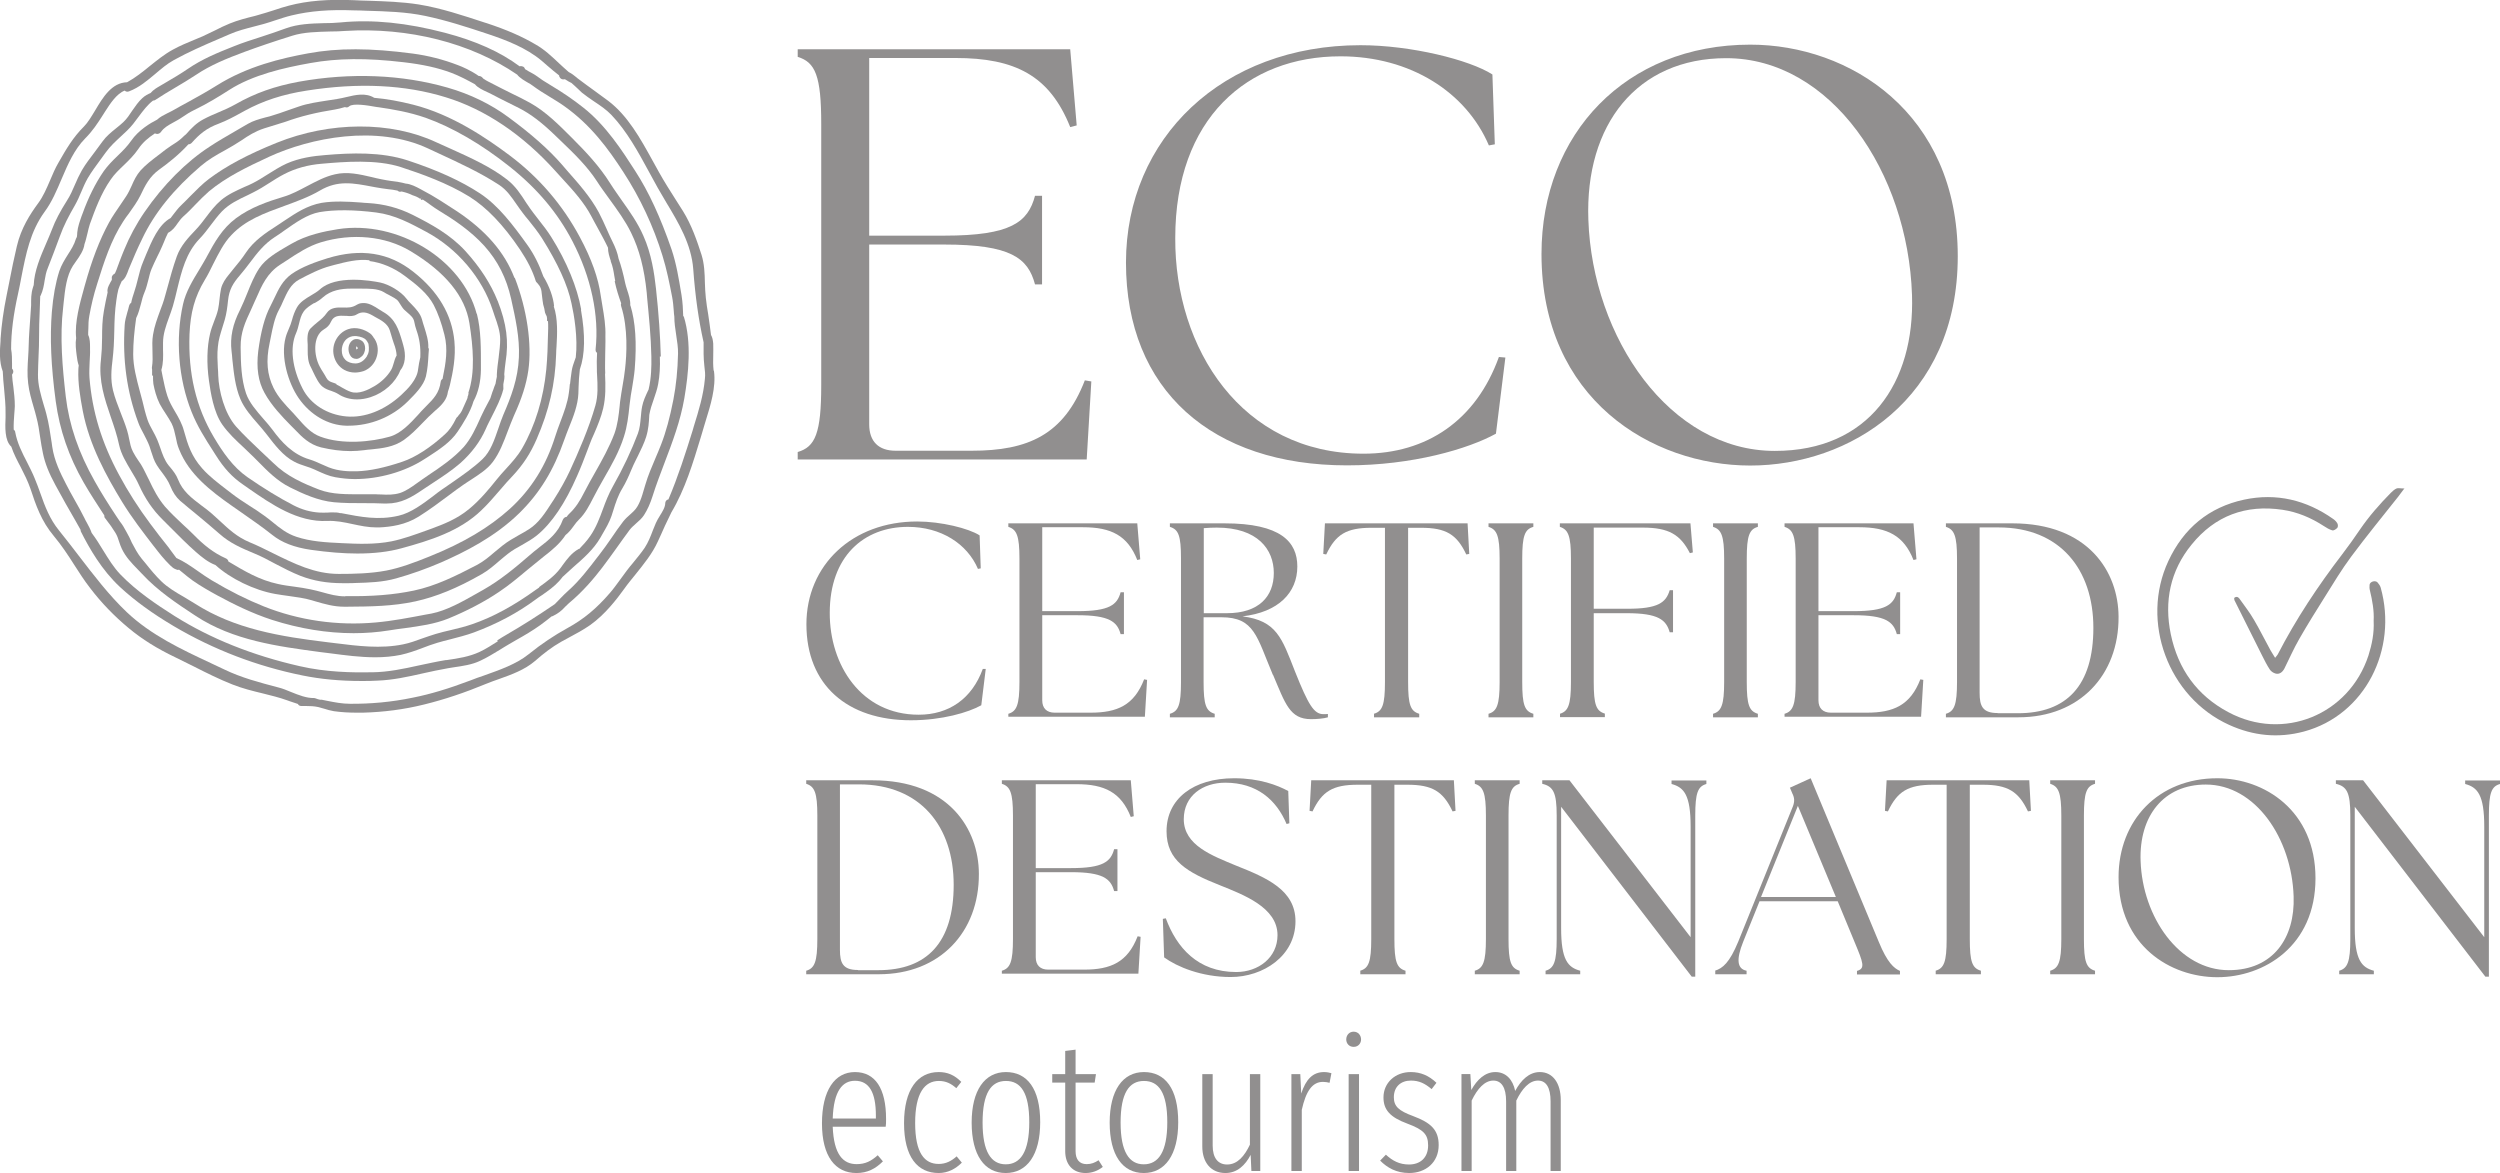 <svg xmlns="http://www.w3.org/2000/svg" id="Layer_2" viewBox="0 0 134.95 63.32"><g id="Layer_1-2"><path d="M20.15,18.19c-.06-.09-.12-.16-.2-.21-.27-.19-.73-.36-1.16-.21-.57.2-.91.83-.77,1.43.08.34.28.61.57.77.17.09.37.14.57.14.15,0,.31-.03.47-.08.35-.13.62-.43.72-.82.1-.37.02-.75-.2-1.01ZM19.82,19.21c-.16.26-.37.4-.62.41-.22,0-.42-.06-.56-.2-.13-.13-.19-.3-.19-.5,0-.25.1-.48.26-.62.12-.1.27-.16.43-.16.03,0,.05,0,.08,0,.26.03.45.1.55.22.04.05.07.1.1.16l.02.04c.04.26.04.47-.08.65Z" style="fill:#231f20; opacity:.5;"></path><path d="M21.77,18.64l-.05-.18c-.2-.67-.37-1.25-1.05-1.63-.06-.04-.13-.08-.21-.13-.24-.16-.52-.33-.78-.34h-.03c-.12,0-.23,0-.37.08-.27.17-.46.17-.79.16-.29-.01-.65,0-.84.28-.15.22-.33.37-.52.52-.12.1-.24.2-.36.32-.21.21-.18.6-.16.89,0,.04,0,.08,0,.12,0,.06,0,.13,0,.19,0,.3.01.62.18.92.04.07.07.15.11.23.14.29.31.65.52.81.14.11.3.17.46.22.13.05.25.09.36.16.3.2.65.3,1.03.3.24,0,.48-.04.73-.12.74-.24,1.35-.79,1.61-1.45.26-.31.32-.81.16-1.35ZM18.17,20.73c-.08-.04-.15-.06-.21-.08-.15-.05-.25-.09-.34-.25-.05-.1-.11-.19-.17-.29-.07-.1-.13-.21-.19-.32-.32-.59-.39-1.63.21-2,.18-.11.31-.22.4-.43.15-.33.43-.33.78-.31h.05c.17.02.39.03.56-.08.29-.18.56-.11.87.07l.12.07c.34.18.68.37.79.72.02.07.04.15.07.23.05.16.09.32.15.48.09.23.14.45.15.65-.08.13-.12.28-.16.42-.04.14-.08.27-.15.38-.19.32-.51.63-.88.85-.34.2-.85.46-1.29.31-.17-.06-.31-.14-.47-.23-.1-.06-.2-.12-.31-.17Z" style="fill:#231f20; opacity:.5;"></path><path d="M23.12,18.78c.02-.39-.11-.77-.22-1.13-.04-.13-.09-.27-.12-.4-.09-.33-.33-.58-.56-.82-.11-.11-.21-.21-.29-.32-.29-.38-.93-.76-1.41-.86-.54-.11-2.39-.41-3.25.37-.13.12-.3.22-.47.32-.3.18-.61.36-.78.67-.11.2-.19.41-.26.67-.04.16-.1.31-.17.47-.06.15-.13.3-.17.46-.29,1.05.14,2.47.7,3.28h0c.63.91,1.59,1.47,2.58,1.49.03,0,.07,0,.1,0,1.2,0,2.36-.47,3.2-1.3l.05-.05c.35-.35.82-.82.94-1.31.09-.38.12-.79.14-1.19l.02-.26s0-.06-.02-.09ZM16.97,16.37c.16-.09.32-.19.46-.32.44-.39,1.01-.47,1.5-.47.05,0,.11,0,.16,0,.11,0,.23,0,.36,0,.44,0,.94-.01,1.27.19.07.05.17.1.27.15.19.1.42.22.5.33.03.03.06.09.1.15.07.11.15.24.22.31.06.06.13.11.19.17.16.14.32.27.36.48.03.16.07.32.13.49.15.42.22.87.2,1.4v.03c-.05.21-.09.42-.12.65-.05.55-.55,1.06-.92,1.4-.89.82-1.97,1.24-2.95,1.15-1.04-.09-1.95-.67-2.37-1.51-.56-1.1-.69-2.21-.35-2.98.07-.16.12-.34.16-.51.06-.25.12-.48.25-.66.15-.21.36-.33.58-.47Z" style="fill:#231f20; opacity:.5;"></path><path d="M19.51,18.39c-.14-.11-.35-.12-.48-.02-.25.17-.27.55-.14.79.07.14.19.21.33.21.02,0,.04,0,.06,0,.07-.01.15-.05.2-.1.16-.09.23-.33.23-.46,0-.18-.06-.33-.18-.42ZM19.23,18.87c-.01-.07-.01-.14.01-.17h.01s.06.05.07.11c-.04.02-.07.04-.09.06Z" style="fill:#231f20; opacity:.5;"></path><path d="M24.53,18.43c-.13-1.44-.88-2.71-2.22-3.76-1.31-1.04-2.83-1.28-4.63-.73-.61.19-1.39.46-1.95.86-.47.34-.69.8-.92,1.29-.07.14-.14.29-.21.43-.31.58-.52,1.38-.66,2.43-.11.91,0,1.65.34,2.26.38.69.94,1.27,1.42,1.76.07.07.14.14.21.21.4.42.79.81,1.42.97.55.13,1.08.2,1.59.2.25,0,.49-.02.74-.05.12-.02.25-.03.37-.04.6-.06,1.23-.13,1.77-.51.38-.27.7-.6,1.01-.92.21-.22.44-.45.68-.66.4-.34.64-.62.69-1.03.04-.11.08-.24.11-.37.16-.69.32-1.5.24-2.33ZM19.94,14.09c.67.09,1.32.36,1.92.81.61.45,1.23.95,1.55,1.56.23.44.42.97.58,1.61.2.78.07,1.55-.08,2.27l-.02.11c-.05.03-.09.09-.1.15-.08.62-.39.93-.78,1.32-.09.09-.19.19-.28.29l-.15.17c-.44.48-.94,1.02-1.54,1.19-.98.28-2.55.45-3.75,0-.5-.18-.87-.6-1.23-1.01-.08-.09-.17-.19-.25-.28l-.02-.02c-.39-.41-.79-.83-1.03-1.33-.34-.7-.41-1.45-.21-2.39.02-.11.05-.23.07-.35.1-.5.2-1.02.43-1.45.09-.16.17-.33.24-.5.21-.46.4-.9.86-1.15.51-.27,1.11-.58,1.68-.73l.22-.06c.63-.16,1.27-.33,1.9-.25Z" style="fill:#231f20; opacity:.5;"></path><path d="M25.73,16.94c-.77-2.94-4.27-5.07-7.49-4.57-.74.12-1.69.31-2.51.79l-.21.12c-.55.32-1.18.68-1.53,1.21-.27.41-.46.88-.64,1.33-.12.3-.25.61-.39.9-.4.78-.55,1.49-.46,2.24.02.14.03.28.04.42.08.73.15,1.49.44,2.17.21.49.58.92.95,1.34.16.18.31.36.45.54l.04.05c.39.51.87,1.14,1.46,1.44.2.11.42.18.63.25.16.05.33.11.48.18l.13.06c.31.14.63.29.98.35.34.06.7.1,1.06.1,1.29,0,2.69-.39,3.74-1.07l.19-.12c.57-.37,1.23-.79,1.62-1.38.28-.42.68-1.04.85-1.63.26-.48.39-1.05.4-1.71v-.2c0-.9.01-1.93-.22-2.82ZM25.29,21.21v.03c-.01.07-.02.13-.05.18v.04s-.02.08-.04.11c-.03.06-.05.12-.08.18-.04.09-.08.18-.13.29-.04.1-.07.16-.11.22-.01.02-.03.04-.04.06l-.07.08h0s-.05.07-.05.07c-.01.02-.03.04-.06.06l-.03.04c-.19.39-.38.67-.62.88-.76.7-1.59,1.24-2.28,1.47-.94.32-1.77.5-2.47.52-.4.01-.98,0-1.51-.21-.12-.05-.25-.11-.37-.16-.22-.1-.44-.2-.67-.27-.92-.27-1.53-.96-2-1.6-.15-.2-.33-.41-.5-.6-.37-.43-.76-.87-.93-1.37-.26-.77-.28-1.63-.29-2.45v-.05c-.01-.78.25-1.35.56-2.01.07-.15.14-.31.21-.47l.06-.13c.32-.74.61-1.38,1.3-1.83.12-.08.25-.16.37-.24.57-.38,1.17-.77,1.83-.97,1.68-.51,3.48-.34,4.83.47,1.89,1.13,2.96,2.44,3.19,3.9.2,1.29.32,2.64-.06,3.76Z" style="fill:#231f20; opacity:.5;"></path><path d="M26.86,16.24c-.36-.91-.94-1.81-1.73-2.68-.82-.9-1.86-1.46-2.85-1.96-.76-.38-1.55-.59-2.42-.64-.13,0-.26-.02-.4-.03-.7-.05-1.42-.09-2.1.02-.77.14-1.36.53-1.99.95-.14.09-.28.19-.42.28-.61.39-1.25.82-1.67,1.45-.21.32-.44.6-.69.9-.08.1-.16.2-.24.3-.18.22-.35.46-.42.76-.04.19-.06.38-.08.56-.02.19-.04.38-.08.56-.05.21-.13.43-.21.63-.08.22-.17.44-.22.67-.17.71-.19,1.62-.06,2.54.09.64.25,1.7.72,2.37.33.47.75.86,1.16,1.24.18.17.36.34.53.51l.22.22c.52.53,1.06,1.08,1.75,1.42.7.35,1.52.72,2.36.8.53.05,1.06.05,1.58.05.37,0,.75,0,1.13.02.05,0,.09,0,.14,0,.79,0,1.35-.34,1.95-.75.19-.13.39-.26.59-.39.49-.32,1-.66,1.45-1.05.6-.54,1.06-1.15,1.36-1.83.1-.24.23-.47.34-.7.23-.46.48-.93.61-1.45.01-.04,0-.08,0-.12,0-.04,0-.08,0-.11v-.04c.04-.19.08-.38.05-.54.02-.23.04-.45.07-.65.18-1.11.06-2.07-.43-3.32ZM26.92,19.28c-.02.15-.04.3-.06.46-.02.15-.03.31-.04.47v.13c-.03.12-.05.25-.07.37-.05.11-.09.23-.13.35l-.04.1c-.04.11-.08.23-.11.34l-.1.19c-.15.28-.3.56-.43.85l-.02.05c-.24.53-.49,1.08-.88,1.53-.55.61-1.24,1.08-1.9,1.52-.13.09-.26.18-.39.27-.08.06-.16.11-.24.17-.29.21-.59.42-.91.53-.36.11-.68.1-1.05.08-.09,0-.17,0-.26-.01-.12,0-.23,0-.35,0-.14,0-.28,0-.42,0-.78,0-1.58.02-2.29-.25-.85-.33-1.74-.71-2.49-1.45-.23-.22-.46-.44-.7-.66-.44-.42-.9-.85-1.3-1.3-.62-.71-.93-1.9-.96-2.77,0-.13-.01-.26-.02-.39-.02-.37-.04-.76,0-1.13h0c.03-.38.14-.71.25-1.07.04-.13.08-.26.12-.39.1-.35.14-.67.18-1.05.06-.59.27-.93.64-1.36.2-.23.37-.46.54-.68.39-.52.77-1.01,1.34-1.38.18-.11.36-.24.54-.37.6-.42,1.22-.86,1.88-.98.82-.14,1.87-.13,3.05.02,1.02.13,1.84.58,2.72,1.05,1.67.9,3.01,2.48,3.58,4.23.03.1.07.2.1.3.15.42.3.85.3,1.26,0,.32-.04.63-.08.96Z" style="fill:#231f20; opacity:.5;"></path><path d="M27.77,15c-.53-1.39-1.55-2.56-3.11-3.6-.6-.39-1.23-.81-1.87-1.14l-.09-.05c-.24-.13-.53-.28-.8-.3-.25-.07-.52-.11-.78-.14-.17-.03-.35-.05-.52-.09-.18-.03-.35-.08-.53-.12-.65-.15-1.32-.31-1.99-.15-.54.12-1.03.39-1.51.64-.4.21-.82.44-1.26.57-.83.25-1.78.57-2.57,1.16-.75.56-1.16,1.3-1.58,2.08l-.02.04c-.12.22-.25.43-.38.65-.36.59-.73,1.2-.88,1.87-.42,1.87-.25,4.04.46,5.81.31.78.73,1.44,1.18,2.14l.12.19c.46.73.89,1.19,1.47,1.59l.3.21c1.24.86,2.65,1.84,4.26,1.76.46-.02.9.07,1.36.17.42.09.84.18,1.29.18.05,0,.11,0,.16,0,.61-.03,1.4-.13,2.13-.59.57-.36,1.11-.76,1.63-1.15.25-.19.51-.38.77-.56.14-.1.29-.19.44-.29.41-.27.84-.54,1.14-.93.38-.5.6-1.1.82-1.68.11-.28.22-.58.34-.85.42-.92.66-1.67.77-2.43.2-1.41-.07-3.28-.73-4.99ZM26.15,13.28c.72.8,1.19,1.73,1.44,2.85.23,1.03.47,2.1.42,3.16-.05,1.17-.42,2.13-.84,3.1-.1.23-.18.48-.27.74-.21.61-.42,1.24-.85,1.65-.47.45-1.06.86-1.62,1.25-.21.14-.41.28-.61.42-.13.09-.26.19-.4.3-.58.44-1.24.94-1.91,1.09-1.08.25-2.01.07-3.09-.14h-.06c-.13-.04-.25-.04-.38-.04-.1,0-.2,0-.3.01-.14,0-.29.01-.43,0-.5-.03-.95-.16-1.4-.39-.81-.42-1.62-.92-2.49-1.52-.79-.55-1.34-1.36-1.81-2.15-.97-1.63-1.4-3.45-1.32-5.57.05-1.17.28-2.02.82-2.92.16-.26.31-.56.45-.85.29-.57.58-1.16.99-1.58.77-.82,1.78-1.18,2.85-1.57.65-.24,1.33-.48,1.94-.84.96-.56,1.78-.4,2.83-.2l.22.04c.2.04.4.06.6.09.18.02.36.04.53.08.05.05.12.08.2.05,0,0,.02,0,.03,0,.22.05.4.11.58.2.16.05.3.11.42.2l.06-.09-.04.11.06.04.05-.03c.15.1.3.2.43.3.17.12.31.22.43.29.81.49,1.73,1.1,2.47,1.92Z" style="fill:#231f20; opacity:.5;"></path><path d="M29.91,16.53c-.04-.48-.26-1.09-.58-1.61-.23-.65-.51-1.2-.85-1.68-.79-1.1-1.57-2.14-2.57-2.8-1.02-.67-2.29-1.25-3.9-1.78-1.43-.47-3.05-.41-4.45-.29-.64.05-1.39.15-2.09.46-.35.16-.68.37-1,.57-.27.17-.55.35-.83.49-.14.07-.29.14-.44.2-.44.2-.89.4-1.26.71-.33.28-.58.61-.83.94-.17.23-.35.46-.55.67-.38.4-.81.85-1.02,1.44-.2.56-.36,1.14-.51,1.7l-.12.43c-.07.27-.17.54-.27.8-.15.41-.31.84-.38,1.29-.05.3-.04.6-.03.88.01.3.02.59-.03.88v.03s0,.02,0,.02c0,.03.01.05.01.07v.31l.05.03c0,.16,0,.3.02.44.06.31.16.71.34,1.07.1.19.22.37.33.54.11.17.22.34.31.51.12.24.17.49.23.76.04.22.09.44.18.65.53,1.34,1.7,2.24,2.84,3.04.18.12.35.25.53.37.57.4,1.11.77,1.65,1.2.52.42,1.2.68,2.09.81.92.13,1.76.2,2.51.2.89,0,1.68-.09,2.37-.28,1.54-.42,3.15-.92,4.32-2.05.37-.35.7-.74,1.02-1.11.22-.26.45-.52.69-.77.54-.58.95-1.2,1.28-1.97.67-1.54,1-2.96,1.05-4.59,0-.13.01-.26.02-.4.04-.67.08-1.51-.15-2.18ZM29.5,17.04s.03.09.03.14v.16s.05-.02.05-.02c.02.27.01.54,0,.77-.01.54-.03,1.19-.09,1.84-.15,1.57-.6,3.05-1.31,4.28-.24.41-.54.74-.86,1.09-.18.19-.36.4-.53.61-.4.5-.88,1.08-1.46,1.56-.65.54-1.36.82-2.1,1.09l-.22.08c-.61.22-1.24.45-1.87.58-.91.18-1.85.14-2.67.1-.9-.04-1.7-.09-2.46-.34-.52-.17-.9-.47-1.3-.8-.14-.11-.28-.23-.44-.34-.27-.2-.55-.38-.82-.55-.33-.21-.66-.43-.97-.67l-.26-.2c-.45-.35-.92-.7-1.3-1.13-.58-.65-.78-1.27-.99-2.03-.1-.38-.29-.72-.48-1.04-.16-.27-.32-.55-.42-.86-.11-.34-.18-.69-.25-1.03-.02-.12-.05-.24-.07-.36.11-.37.1-.73.09-1.09,0-.12,0-.25,0-.37,0-.49.16-.92.32-1.37.07-.2.15-.4.21-.61.09-.3.16-.61.23-.9.25-1.02.48-1.98,1.22-2.75.22-.23.41-.48.59-.72.19-.25.39-.52.61-.75.4-.41.89-.64,1.4-.88.1-.05.2-.1.3-.15.3-.15.59-.33.87-.51.25-.16.5-.32.77-.46.61-.32,1.3-.51,2.03-.57,1.25-.11,2.96-.25,4.29.18,1.1.36,2.51.86,3.69,1.59.93.58,1.83,1.51,2.74,2.86.4.6.68,1.15.85,1.7l.02.04c.14.15.26.28.29.52.01.08.02.17.03.26.02.14.03.28.06.44.05.16.08.3.1.44.02.05.04.1.06.15Z" style="fill:#231f20; opacity:.5;"></path><path d="M31.37,16.7c-.21-1.19-.78-2.58-1.61-3.9-.2-.32-.44-.63-.67-.92-.21-.27-.43-.55-.62-.84l-.05-.07c-.3-.47-.59-.92-1.04-1.27-.88-.69-1.97-1.18-3.03-1.66-.27-.12-.54-.24-.8-.36-2.45-1.15-5.75-1.13-8.62.03-1.56.63-2.72,1.25-3.64,1.94-.36.27-.68.6-.99.91-.17.17-.34.35-.52.52-.16.15-.3.34-.44.52-.04.06-.08.11-.13.17-.66.36-1.02,1.25-1.32,1.96-.06.14-.11.27-.16.39-.13.3-.21.63-.29.95-.06.24-.12.48-.2.71-.06.18-.12.36-.16.57-.06.03-.09.09-.11.15-.03.12-.06.25-.1.37-.06.22-.13.45-.14.68-.12,1.86.11,3.58.73,5.25.08.23.2.44.31.65.11.22.22.42.3.64.03.09.06.18.09.28.08.25.16.51.3.73.09.15.19.28.29.41.17.23.33.45.44.72.14.35.31.6.53.8.29.25.59.49.88.73.41.34.83.69,1.24,1.05.58.52,1.23.79,1.85,1.05.4.16.79.37,1.16.57.44.23.9.47,1.38.66.71.27,1.43.39,2.25.39.1,0,.2,0,.3,0,.13,0,.27,0,.4-.01.72-.02,1.47-.04,2.21-.25.82-.23,1.63-.52,2.42-.86,1.27-.56,2.89-1.36,4.22-2.66,1.1-1.08,1.85-2.3,2.43-3.96.08-.22.16-.44.25-.66.24-.59.48-1.2.51-1.83,0-.11.01-.22.01-.33.01-.33.03-.67.07-.98.28-.8.3-1.85.06-3.21ZM30.76,20.73c-.01.15-.03.31-.05.46-.07.55-.26,1.05-.46,1.58-.1.25-.19.52-.28.79-.49,1.57-1.29,2.85-2.44,3.9-1.13,1.02-2.51,1.84-4.35,2.58-.82.33-1.56.61-2.33.76-.84.16-1.76.18-2.56.18,0,0,0,0,0,0-1.3,0-2.4-.55-3.56-1.12-.42-.21-.84-.42-1.28-.6-.64-.27-1.1-.69-1.57-1.13-.14-.13-.29-.27-.44-.4-.18-.16-.37-.3-.56-.44-.53-.4-1.02-.77-1.27-1.41-.1-.26-.25-.44-.4-.63-.03-.04-.07-.09-.11-.13-.22-.28-.33-.6-.45-.95-.05-.14-.1-.29-.16-.43-.07-.17-.16-.33-.24-.48-.11-.2-.22-.4-.29-.61-.11-.33-.19-.66-.27-1-.05-.18-.1-.37-.15-.56-.17-.64-.35-1.31-.35-1.97,0-.62.06-1.24.16-1.95.12-.24.19-.51.26-.77.05-.22.11-.43.19-.62.1-.23.15-.46.21-.68.05-.2.09-.39.17-.58.09-.22.2-.44.3-.65.09-.18.19-.38.27-.57.03-.07.06-.14.09-.21.07-.17.14-.35.23-.52.25-.13.39-.33.52-.52.09-.13.19-.26.31-.37.23-.2.44-.42.65-.64.23-.24.48-.49.73-.71.93-.77,2.02-1.3,3.25-1.87,2.22-1.02,5.8-1.75,8.59-.44.19.09.39.18.58.27,1.1.51,2.23,1.03,3.24,1.69.41.27.66.64.93,1.03.11.15.21.31.33.46.1.14.21.27.32.4.25.31.51.64.73.98.86,1.37,1.39,2.52,1.6,3.53.14.63.35,1.85.23,2.91l-.05.14c-.07.19-.14.39-.17.59-.04.24-.06.48-.09.71Z" style="fill:#231f20; opacity:.5;"></path><path d="M32.67,20.16c-.02-.36,0-.73,0-1.09,0-.29.02-.59.01-.88,0-.02,0-.03,0-.05.02-.54-.07-1.09-.16-1.62-.03-.19-.06-.37-.09-.55-.13-.96-.5-2-1.13-3.17-.93-1.74-2.21-3.23-3.8-4.42-1.23-.92-3.1-2.2-5.2-2.73-.75-.19-1.43-.31-2.1-.37-.46-.29-1.04-.15-1.46-.05-.36.09-.74.15-1.1.2-.5.08-1.02.15-1.51.32-.18.06-.37.13-.55.19-.33.12-.68.24-1.02.34-.08.02-.16.04-.24.06-.33.09-.66.18-.95.35-.22.13-.44.26-.67.39-.46.27-.94.54-1.39.84-1.25.81-2.5,2.06-3.51,3.53-.44.64-.82,1.35-1.1,2.04l-.11.27c-.06.15-.11.29-.17.44,0,.02-.02.06-.04.11-.04.1-.14.42-.2.47-.09.04-.12.11-.14.15-.01.05-.01.1,0,.15,0,.02-.02.04-.02.06l-.02.03s-.03.06-.05.09l-.03.06c-.07.13-.15.29-.11.46-.08.33-.14.67-.2.99-.09.49-.1.99-.1,1.47,0,.39-.02.79-.06,1.17-.14,1.13.2,2.13.53,3.1.17.49.34.99.45,1.51.11.5.38.94.64,1.38.16.26.32.53.44.8.32.71.73,1.32,1.28,1.86.13.13.27.27.4.4.45.45.91.92,1.39,1.34.31.27.65.55,1.05.7.8.73,2.09,1.36,3.22,1.56.24.04.49.08.73.11.41.06.84.11,1.24.23l.2.06c.52.15,1,.29,1.56.29,0,0,.02,0,.03,0h.11c1.27-.01,2.47-.02,3.71-.29,1.12-.25,2.25-.71,3.56-1.46.37-.21.68-.48.98-.74.15-.12.29-.25.45-.37.23-.18.49-.33.75-.47.28-.16.56-.32.81-.52.79-.64,1.53-1.73,2.18-3.23.2-.45.38-.92.55-1.37l.12-.32c.07-.19.15-.38.24-.57.19-.44.38-.9.49-1.37.14-.61.13-1.18.1-1.87ZM18.62,32.19c-.44,0-.82-.11-1.22-.22-.21-.06-.42-.11-.65-.16-.28-.06-.57-.1-.85-.14-.3-.04-.61-.08-.91-.15-.98-.21-1.79-.69-2.66-1.21-.01-.07-.06-.13-.12-.16-.72-.32-1.23-.75-1.77-1.3-.18-.18-.37-.36-.56-.53-.33-.31-.67-.63-.97-.97-.38-.45-.62-.92-.86-1.43-.1-.2-.2-.41-.31-.62-.08-.16-.18-.31-.28-.45-.1-.15-.2-.3-.28-.46-.12-.23-.16-.46-.21-.7-.03-.15-.06-.3-.11-.46-.1-.33-.23-.65-.35-.96-.15-.39-.31-.79-.41-1.2-.14-.59-.09-1.12-.02-1.69.02-.22.05-.45.06-.69.02-.29.02-.57.03-.85.01-.55.03-1.07.11-1.62.03-.21.06-.41.11-.6l.03-.08s.02-.07.04-.11c.04-.09.07-.17.11-.25.19-.13.29-.4.36-.6.01-.04.03-.07.04-.1.23-.56.46-1.09.71-1.6.66-1.39,1.7-2.67,3.16-3.92.4-.34.83-.59,1.29-.84.3-.17.6-.34.9-.54.38-.26.74-.49,1.23-.65.14-.04.28-.09.42-.13.24-.07.49-.15.74-.23.83-.3,1.66-.5,2.67-.66.16-.03.34-.07.53-.13.08.04.17.02.23-.04.2-.18,1-.05,1.38.02.08.01.15.03.21.03.76.11,1.65.26,2.54.57,1.43.51,3.01,1.42,4.55,2.65,1.48,1.18,2.58,2.49,3.37,4.01,1.01,1.94,1.45,4.02,1.25,5.84,0,.06,0,.11.04.15.01.01.03.03.04.04-.02.32-.02.6-.01.88,0,.1,0,.21.01.31.03.55.06,1.12-.09,1.65-.35,1.23-.92,2.53-1.38,3.53-.23.49-.5.98-.87,1.56l-.1.15c-.35.54-.7,1.1-1.24,1.44-.17.11-.35.21-.53.31-.3.17-.6.34-.88.56-.15.12-.3.24-.44.36-.3.26-.59.5-.94.69-1.17.61-2.24,1.14-3.42,1.39-1.09.23-2.26.32-3.68.3Z" style="fill:#231f20; opacity:.5;"></path><path d="M34.02,16.49c.02-.27-.08-.58-.17-.85-.04-.13-.08-.25-.1-.35-.11-.53-.22-.94-.36-1.33-.05-.28-.16-.58-.33-.92-.11-.21-.2-.43-.3-.65-.14-.31-.28-.63-.44-.93-.45-.83-1.08-1.54-1.69-2.23-.1-.12-.21-.24-.31-.36-.71-.81-1.62-1.62-2.87-2.54-.96-.71-2.07-1.25-3.29-1.6-2.47-.71-5.24-.82-8.02-.32-1.3.24-2.36.61-3.43,1.22-.3.17-.62.31-.93.44-.26.11-.54.23-.8.37-.38.2-.66.49-.94.81-.07.05-.13.11-.19.17-.1.09-.2.18-.31.25l-.06.04c-.17.11-.35.22-.52.35-.14.11-.28.22-.43.33-.33.25-.67.51-.95.82-.21.24-.35.53-.47.81-.09.2-.18.39-.29.56-.11.16-.22.32-.33.49-.21.31-.43.62-.61.95-.51.94-.92,2.01-1.3,3.38l-.05.18c-.21.76-.51,1.81-.42,2.67-.05.3-.01.63.03.94h0c.02.18.05.36.11.54-.01.08-.02.16-.02.22-.03.72.1,1.5.24,2.24.36,1.86,1.28,3.52,2.12,4.9.52.85,1.14,1.65,1.67,2.34l.08.1c.26.34.53.68.85.99.07.06.14.14.25.19.09.04.17.08.22.04.07.06.14.11.21.17.17.14.34.28.52.41.44.31.92.58,1.34.81.85.46,1.87.97,2.95,1.32,1.49.48,2.99.72,4.41.72.65,0,1.29-.05,1.91-.15.27-.05.56-.08.84-.12.8-.11,1.62-.22,2.36-.52.98-.4,1.96-.91,2.74-1.44.54-.36,1.04-.78,1.53-1.19.28-.23.57-.47.86-.7.48-.37.9-.72,1.2-1.18.17-.13.31-.31.44-.49.09-.13.18-.24.28-.34.34-.33.56-.76.77-1.17.18-.36.39-.72.58-1.06.41-.71.83-1.45,1.08-2.25.18-.56.24-1.1.3-1.68l.02-.16c.03-.26.07-.53.12-.79.05-.32.11-.66.14-.99.12-1.45.04-2.58-.23-3.46ZM33.18,15.18c.09.43.23.86.35,1.19-.02.05-.02.1,0,.16.38,1.18.3,2.63.21,3.39-.03.29-.08.59-.13.88-.05.29-.1.6-.14.9l-.02.21c-.05.5-.11,1.01-.28,1.49-.28.74-.67,1.44-1.05,2.11-.2.35-.4.71-.59,1.08-.23.46-.46.82-.8,1.14-.05.05-.1.1-.14.17-.09,0-.17.07-.21.16-.24.68-.75,1.09-1.3,1.51-.17.13-.34.27-.5.41-.76.66-1.58,1.34-2.48,1.85-.12.07-.24.14-.37.21-.76.43-1.62.92-2.44,1.08l-.28.05c-.9.17-1.82.35-2.72.43-2.07.19-4.16-.11-6.06-.87-.9-.36-1.82-.82-2.81-1.41-.25-.15-.49-.32-.72-.48-.37-.26-.76-.53-1.18-.72-.1-.13-.23-.31-.32-.43-.05-.07-.09-.12-.1-.14-.31-.38-.63-.8-.99-1.28-.64-.86-1.19-1.72-1.68-2.63-.94-1.74-1.45-3.41-1.6-5.25-.02-.29,0-.59.01-.87.01-.22.03-.45.02-.69v-.09c0-.2,0-.46-.1-.66,0-.11,0-.22.01-.34,0-.24.01-.46.05-.68.1-.56.23-1.13.43-1.75.36-1.15.74-2.35,1.41-3.37.09-.14.19-.28.3-.42.22-.31.45-.63.62-.97.25-.53.49-1.02,1.02-1.4.46-.33,1.05-.79,1.57-1.36.07,0,.13-.03.18-.08.42-.47.79-.79,1.47-1.04.42-.16.81-.37,1.19-.58l.2-.11c.99-.54,2.05-.89,3.35-1.09,2.78-.44,5.3-.32,7.5.36,2.13.65,4.17,2.03,5.92,3.98.13.15.27.29.4.44.57.62,1.16,1.27,1.55,2.02.1.2.22.4.33.61.19.35.39.71.56,1.07,0,.26.07.46.15.71v.03c.1.25.15.51.19.78.02.09.03.19.05.28Z" style="fill:#231f20; opacity:.5;"></path><path d="M35.67,19.25c-.03-1.09-.11-2.3-.26-3.67-.09-.81-.24-1.87-.68-2.85-.3-.69-.73-1.3-1.15-1.89-.21-.31-.44-.62-.64-.94-.59-.94-1.31-1.7-2.07-2.46-.69-.69-1.4-1.41-2.26-1.89-.32-.18-.65-.34-.98-.5-.15-.07-.31-.15-.46-.23l-.06-.03c-.23-.12-.47-.24-.7-.36l-.06-.03c-.08-.04-.16-.09-.24-.14-.01,0-.02-.02-.03-.03l-.03-.03c-.05-.06-.12-.1-.21-.1-.43-.3-.87-.49-1.11-.58-.8-.31-1.63-.52-2.46-.63-2.28-.3-4.02-.31-5.64-.01-1.42.26-3.27.69-4.94,1.74-.48.3-.98.58-1.47.85-.31.17-.63.34-.94.52-.07.04-.15.08-.24.12-.2.1-.4.2-.56.35-.36.18-1,.56-1.4,1.14-.21.3-.47.56-.73.81-.26.25-.53.52-.75.83-.45.65-.83,1.42-1.14,2.28l-.05.13c-.1.29-.21.58-.24.9,0,.08-.01.16-.02.24h0s-.04.07-.05.1c-.09.31-.26.58-.44.86-.17.27-.35.56-.46.89-.2.63-.33,1.35-.4,2.19-.11,1.37-.05,2.91.21,4.84.21,1.54.7,2.97,1.51,4.38.35.61.73,1.18,1.11,1.77,0,.06,0,.11.05.16.23.29.41.55.55.78.09.15.15.31.2.48.04.13.09.26.15.39.21.44.52.76.84,1.09.08.08.16.17.24.25.87.94,1.91,1.62,2.91,2.28,2.01,1.32,4.41,1.64,6.73,1.95l.56.07c.76.1,1.58.21,2.4.21.47,0,.93-.04,1.37-.13.41-.09.8-.23,1.17-.37.26-.1.53-.2.8-.28.23-.07.47-.13.71-.19.42-.11.86-.22,1.27-.37,1.24-.46,2.37-1.06,3.35-1.79.1-.08.21-.15.32-.22.33-.23.67-.47.93-.76.07-.08.14-.16.19-.23.18-.17.38-.34.57-.52.54-.47,1.1-.96,1.46-1.58l.12-.21c.18-.31.37-.63.49-.98.03-.09.06-.19.09-.28.13-.42.26-.82.49-1.2.2-.33.35-.67.49-1.01.08-.18.15-.35.24-.52l.12-.24c.16-.33.33-.67.44-1.02.13-.42.15-.79.17-1.19h0c.05-.29.14-.56.24-.84.09-.27.19-.54.24-.83.08-.44.11-.91.09-1.48ZM29.11,31.71l-.19.13c-1.18.85-2.29,1.46-3.42,1.85-.38.13-.77.23-1.16.32-.27.06-.55.13-.82.21-.24.07-.48.16-.72.24-.33.12-.68.25-1.03.32-1.21.25-2.46.09-3.66-.06l-.41-.05c-2.56-.31-5.04-.71-7.2-2.1-.18-.11-.37-.22-.56-.34-.44-.25-.89-.52-1.23-.85-.31-.3-.59-.64-.86-.98l-.2-.24c-.23-.28-.39-.6-.53-.86-.08-.19-.18-.39-.3-.6-.11-.21-.22-.39-.34-.54l-.21-.31c-.45-.68-.83-1.29-1.16-1.88-.87-1.54-1.38-3.03-1.56-4.57-.18-1.56-.33-3.22-.14-4.81.01-.09.02-.19.03-.29.07-.66.15-1.42.5-1.96.05-.08.1-.15.16-.23.2-.28.42-.6.46-.93.07-.19.11-.39.16-.58.04-.18.08-.34.13-.5.28-.78.61-1.67,1.12-2.4.2-.3.47-.55.73-.8.27-.26.54-.53.76-.85.26-.39.56-.62.9-.85.04.02.08.02.12.03.08,0,.16-.04.21-.11.16-.23.38-.35.63-.49.09-.05.18-.1.27-.15.09-.05.18-.11.27-.17.19-.13.39-.26.6-.36.75-.36,1.42-.78,1.92-1.1,1.27-.81,2.93-1.19,4.39-1.45,1.45-.26,3-.28,5.03-.04,1.03.12,1.84.3,2.56.57.45.17.88.4,1.28.62.14.18.44.32.66.42.06.03.11.05.15.07.31.16.61.32.92.47.21.11.42.21.64.32.65.33,1.26.8,2.01,1.53l.28.27c.69.66,1.4,1.35,1.92,2.15.21.33.45.65.68.97.42.58.86,1.18,1.17,1.82.44.9.71,1.93.84,3.23l.02.25c.1,1.05.21,2.13.23,3.19.01.53,0,1.16-.15,1.79l-.04.08c-.12.26-.25.53-.31.84-.04.2-.05.39-.07.58-.03.3-.05.59-.16.88-.34.9-.79,1.86-1.35,2.85-.22.39-.38.8-.53,1.21-.18.49-.37,1-.68,1.45-.19.28-.41.51-.6.71h-.03c-.4.23-.63.55-.88.89l-.1.14c-.32.43-.73.72-1.16,1.03Z" style="fill:#231f20; opacity:.5;"></path><path d="M36.88,17.07c-.01-.37-.03-.75-.09-1.13l-.02-.12c-.13-.78-.26-1.59-.52-2.36-.61-1.76-1.23-3.1-1.96-4.23-.7-1.09-1.58-2.46-2.8-3.42-.54-.43-1.13-.83-1.75-1.2-.31-.18-.58-.36-.85-.56-.02-.02-.09-.05-.17-.1-.11-.06-.32-.17-.38-.22-.02-.07-.06-.12-.12-.14-.05-.02-.11-.03-.17-.01-1.05-.78-2.36-1.37-4.03-1.81-2.06-.54-3.9-.73-5.63-.56-.3.03-.62.04-.92.04-.68.02-1.38.04-2.04.28-.43.16-.88.31-1.31.45-.49.16-1.01.32-1.5.52-.86.34-1.7.68-2.5,1.23-.35.24-.72.46-1.08.67l-.39.23c-.19.11-.38.22-.52.39-.14.06-.3.14-.44.27-.22.2-.39.45-.55.68-.15.23-.29.44-.48.62-.13.12-.26.23-.4.34-.26.21-.53.43-.73.71-.14.19-.28.38-.42.57-.24.32-.5.65-.7,1-.14.25-.26.51-.37.77-.12.28-.25.58-.42.84-.37.59-.63,1.07-.82,1.58-.09.23-.19.47-.3.72-.32.74-.65,1.51-.68,2.27l-.03.09c-.03.09-.05.18-.07.27-.03.16-.04.34-.04.5,0,.08,0,.16,0,.24-.02.24-.03.49-.05.73-.03.45-.07.92-.08,1.38,0,.22-.02.44-.03.66-.03.47-.06.95,0,1.43.05.45.18.88.3,1.3.05.17.1.34.14.51.1.37.16.75.21,1.12.04.28.09.57.15.86.11.53.32,1.06.68,1.72.35.65.72,1.3,1.08,1.92l.27.48s0,.07.02.1c.46.91,1.12,2.07,2.11,2.99.8.74,1.75,1.43,2.9,2.11,2.15,1.27,4.48,2.16,6.94,2.66.98.2,2.03.3,3.19.3.28,0,.57,0,.87-.02.83-.03,1.65-.21,2.44-.39.45-.1.91-.2,1.37-.28.1-.02.21-.03.31-.05.48-.07.98-.14,1.42-.35.37-.17.72-.39,1.07-.6.15-.09.3-.19.46-.28.14-.08.28-.16.43-.25.43-.24.87-.5,1.29-.8.21-.15.42-.32.61-.47.02,0,.04,0,.07-.02.12-.06.23-.12.35-.21.11-.08.21-.18.3-.28.07-.07.14-.14.21-.2.76-.63,1.36-1.35,1.79-1.91.27-.35.53-.72.79-1.08.23-.32.46-.65.7-.97.09-.12.22-.23.34-.34.16-.14.32-.28.43-.45.19-.29.34-.63.47-1.04.19-.61.43-1.22.65-1.81.42-1.1.85-2.24,1.06-3.46.22-1.31.41-2.99-.03-4.42ZM26.87,34.62c-.32.2-.64.41-.98.57-.56.26-1.15.35-1.77.44h-.05c-.49.08-.98.19-1.46.29-.81.18-1.66.36-2.51.37-1.07.02-2.49,0-3.92-.33-2.55-.58-4.82-1.49-6.76-2.71-1.01-.64-2.06-1.35-2.91-2.23-.38-.39-.66-.86-.94-1.31-.19-.31-.39-.64-.62-.94-.07-.2-.17-.39-.27-.57-.04-.07-.08-.14-.11-.21-.17-.34-.36-.69-.55-1.02-.16-.28-.31-.56-.46-.85-.3-.58-.63-1.25-.74-2l-.03-.22c-.08-.51-.15-1.04-.29-1.56-.04-.15-.08-.3-.13-.45-.16-.55-.33-1.11-.32-1.67,0-.32.02-.64.03-.97.02-.37.03-.75.03-1.13,0-.41.01-.82.03-1.22.01-.29.02-.59.03-.88,0,0,0-.02,0-.03.01-.01.02-.03.03-.05.12-.26.17-.53.21-.8.04-.24.08-.46.17-.67.2-.51.43-1.11.65-1.71.21-.59.48-1.1.82-1.69.13-.23.24-.48.34-.72.1-.24.21-.49.34-.72.21-.36.46-.69.7-1.02.09-.12.18-.24.27-.37.25-.35.54-.61.84-.89.11-.1.21-.19.32-.3.25-.24.44-.5.63-.76.24-.32.46-.62.77-.86.05,0,.09-.01.13-.04.35-.23.71-.45,1.07-.66.37-.22.76-.45,1.12-.69.79-.53,1.65-.88,2.62-1.24.73-.27,1.55-.55,2.57-.87.63-.2,1.36-.21,2.06-.23.27,0,.54-.01.79-.03,3.43-.21,6.81.65,9.3,2.36.13.18.39.32.59.44.09.05.16.09.21.13.31.23.64.44.96.63.26.16.53.32.78.5,1.44,1.02,2.38,2.31,3.19,3.56.91,1.4,1.62,2.92,2.11,4.51.23.74.38,1.5.52,2.22.05.25.07.51.09.76,0,.11.02.21.03.31,0,.33.05.66.1.99.05.34.11.69.1,1.02-.02.88-.1,1.69-.25,2.47-.19.97-.4,1.75-.67,2.44-.1.25-.2.5-.31.75-.19.45-.39.91-.53,1.39l-.06.2c-.13.45-.27.96-.58,1.25-.05.05-.11.1-.16.15-.14.12-.28.25-.4.4-.22.29-.44.6-.64.9-.21.3-.43.62-.66.91l-.07.09c-.49.64-1,1.31-1.61,1.85-.14.12-.27.26-.41.4-.1.11-.21.22-.3.31-.94.64-1.76,1.16-2.59,1.64-.18.1-.35.21-.52.32Z" style="fill:#231f20; opacity:.5;"></path><path d="M38.52,19.99c-.03-.26-.03-.53-.02-.78,0-.21.01-.44,0-.66-.02-.2-.04-.33-.12-.47-.04-.37-.1-.74-.15-1.1-.05-.3-.1-.61-.13-.91-.03-.26-.04-.54-.05-.81-.01-.5-.03-1.02-.18-1.5-.24-.75-.54-1.62-1-2.36-.13-.21-.27-.42-.4-.63-.3-.47-.61-.96-.89-1.46-.12-.21-.24-.43-.36-.65-.65-1.18-1.33-2.41-2.38-3.21-.25-.19-.5-.37-.75-.55-.3-.22-.61-.44-.91-.67l-.07-.06c-.11-.09-.26-.21-.41-.28-.18-.15-.35-.32-.53-.48-.38-.36-.78-.74-1.26-1.01-.73-.43-1.55-.79-2.64-1.15l-.1-.03c-1.16-.38-2.35-.78-3.57-.98-.9-.14-1.81-.17-2.69-.2-.27,0-.53-.02-.8-.03-1.39-.06-2.51.03-3.5.29-.28.07-.55.16-.82.25-.29.09-.59.19-.89.27l-.14.04c-.45.11-.92.23-1.36.41-.27.11-.54.24-.79.37-.22.11-.45.22-.67.32-.14.06-.28.12-.43.18-.39.16-.8.33-1.18.54-.46.25-.86.58-1.25.89-.38.31-.78.63-1.22.87-.83.02-1.31.82-1.73,1.53-.2.33-.39.65-.6.86-.59.59-.94,1.19-1.38,1.96-.17.29-.31.62-.44.93-.19.44-.38.89-.65,1.25-.44.6-.92,1.34-1.15,2.32-.15.63-.28,1.27-.4,1.89-.05.25-.1.5-.15.75-.17.83-.28,1.62-.33,2.37v.09c-.04.53-.08,1.14.12,1.66.01.31.04.62.07.92.04.45.09.92.08,1.37H.3c0,.05,0,.12,0,.19-.02.5-.06,1.25.31,1.58.13.39.32.75.51,1.11.19.37.38.75.52,1.15.3.91.59,1.76,1.27,2.57.41.49.76,1.02,1.09,1.54.27.42.55.86.87,1.27.61.8,1.31,1.52,2.07,2.15.73.61,1.55,1.12,2.56,1.6.33.16.65.32.97.48.67.34,1.37.69,2.08.97.53.21,1.09.35,1.63.48.44.11.9.22,1.34.38l.11.04c.14.05.29.1.45.15.03.07.1.11.18.11.08,0,.16,0,.24,0,.23,0,.47.01.69.06.11.03.21.06.32.09.16.05.33.1.51.13.42.06.84.08,1.21.08.13,0,.25,0,.37,0,1.1-.03,2.21-.17,3.29-.44,1.1-.27,2.2-.64,3.36-1.12.23-.09.46-.18.7-.26.67-.24,1.37-.49,1.93-.97.48-.42.91-.75,1.4-1.03.15-.08.29-.16.44-.24.38-.2.78-.42,1.14-.67.8-.57,1.43-1.39,1.84-1.96.19-.27.41-.53.61-.78.44-.55.9-1.11,1.2-1.77.06-.13.11-.25.17-.37.14-.31.28-.64.45-.97.04-.08.08-.16.11-.23.74-1.24,1.17-2.68,1.59-4.06.06-.21.13-.43.19-.64l.06-.2c.27-.87.58-1.85.46-2.73ZM34.2,30.35c-.13.15-.26.31-.38.47-.11.15-.22.3-.33.45-.18.24-.36.5-.56.73-.74.86-1.43,1.43-2.31,1.91-.72.4-1.37.83-2.09,1.41-.66.53-1.55.84-2.42,1.15-.24.08-.47.16-.69.25-1.19.45-2.18.75-3.14.94-1.15.24-2.29.34-3.39.33-.42,0-.83-.08-1.23-.16-.1-.02-.19-.04-.3-.06-.03,0-.06,0-.09,0-.07-.01-.15-.04-.23-.07l-.07-.02h-.02c-.4.01-.83-.16-1.25-.33-.24-.1-.46-.19-.67-.24-1.02-.27-1.99-.52-2.94-.98-.24-.11-.48-.23-.72-.34-1.58-.74-3.22-1.51-4.52-2.74-.97-.92-1.79-2-2.59-3.04-.35-.45-.7-.92-1.07-1.37-.51-.63-.76-1.3-1.01-2.01-.09-.26-.19-.52-.3-.79-.12-.3-.27-.59-.41-.87-.28-.54-.54-1.05-.65-1.65h0c0-.05-.04-.1-.08-.13-.01-.27.01-.57.03-.83.01-.17.03-.32.03-.44,0-.36-.04-.7-.08-1.04-.03-.22-.06-.44-.07-.66.01-.01.02-.03.03-.04.03-.05.05-.11.03-.17,0-.04-.03-.08-.06-.11,0-.02,0-.04,0-.06v-.17c0-.28,0-.56-.05-.83,0-.89.12-1.85.38-3.01.06-.28.12-.57.17-.85.25-1.27.48-2.48,1.26-3.55.4-.54.66-1.17.92-1.78.33-.77.67-1.57,1.27-2.18.4-.4.66-.8.96-1.27l.12-.19c.26-.4.6-.94,1.05-1.12.06.06.15.08.24.04.55-.21.98-.58,1.41-.94.32-.27.64-.55,1.01-.75.76-.42,1.6-.79,2.42-1.14.19-.08.39-.17.58-.25.43-.19.87-.3,1.33-.42.18-.05.35-.09.53-.14.21-.06.42-.13.63-.2.28-.09.57-.19.87-.26,1-.24,2.03-.32,3.36-.27.22,0,.45.01.67.02,1.05.03,2.14.06,3.18.28,1.14.24,2.25.6,3.39.98.96.32,2.06.74,2.89,1.44.11.09.21.18.31.27.21.18.42.36.63.52,0,.05.02.1.06.14.05.06.13.09.22.07,0,0,.02,0,.04,0,.12.08.24.15.35.2.12.1.24.22.35.32.08.08.16.15.21.2.21.17.43.32.65.47.33.22.66.44.94.73.84.88,1.46,2.02,2.05,3.11.15.28.31.56.46.84.15.26.3.51.45.77.67,1.11,1.36,2.27,1.46,3.6.11,1.49.29,2.75.56,3.96,0,.21,0,.42,0,.63,0,.22.02.43.04.64.03.24.06.47.03.7-.08.89-.33,1.7-.6,2.57l-.06.21c-.38,1.22-.79,2.51-1.31,3.73-.03,0-.05.01-.08.03-.05.03-.08.09-.09.16,0,.23-.15.46-.29.69-.08.13-.16.26-.22.4-.05.13-.11.26-.16.39-.12.32-.25.65-.44.94-.19.28-.41.54-.62.8Z" style="fill:#231f20; opacity:.5;"></path><g style="opacity:.5;"><path d="M43.06,24.4c.95-.28,1.27-1.01,1.27-3.61V6.68c0-2.59-.32-3.32-1.27-3.61v-.41h14.71l.35,4.11-.35.09c-1.11-2.78-2.97-3.73-6.2-3.73h-4.65v9.59h4.05c3.61,0,4.52-.73,4.9-2.15h.38v4.78h-.38c-.38-1.42-1.3-2.15-4.9-2.15h-4.05v9.71c0,.92.51,1.42,1.42,1.42h4.11c3.04,0,4.97-.85,6.11-3.8l.35.06-.25,4.21h-15.6v-.41Z" style="fill:#231f20;"></path><path d="M60.78,14.18c0-6.74,5.22-11.74,12.66-11.74,2.72,0,5.89.79,7.12,1.58l.13,3.77-.32.06c-1.23-2.88-4.24-4.81-8.01-4.81-5.03,0-8.92,3.35-8.92,9.81-.03,5.95,3.58,11.64,10.16,11.64,3.42,0,6.08-1.8,7.31-5.22l.35.03-.51,4.11c-1.49.82-4.49,1.71-8.04,1.71-7.28,0-11.93-4.05-11.93-10.95Z" style="fill:#231f20;"></path><path d="M83.21,13.71c0-6.49,4.56-11.3,11.27-11.3,5.35,0,11.2,3.67,11.2,11.42s-5.89,11.3-11.2,11.3-11.27-3.58-11.27-11.42ZM95.81,24.34c5.06,0,7.56-3.67,7.4-8.42-.22-6.61-4.37-12.78-10.03-12.78-4.81,0-7.63,3.58-7.44,8.73.22,6.36,4.4,12.47,10.06,12.47Z" style="fill:#231f20;"></path></g><g style="opacity:.5;"><path d="M43.53,33.7c0-3.19,2.47-5.55,5.98-5.55,1.29,0,2.78.37,3.37.75l.06,1.78-.15.03c-.58-1.36-2-2.27-3.78-2.27-2.38,0-4.22,1.59-4.22,4.64-.01,2.81,1.69,5.5,4.8,5.5,1.62,0,2.87-.85,3.46-2.47h.16s-.24,1.96-.24,1.96c-.7.39-2.12.81-3.8.81-3.44,0-5.64-1.91-5.64-5.18Z" style="fill:#231f20;"></path><path d="M54.43,38.53c.45-.13.6-.48.6-1.71v-6.67c0-1.23-.15-1.57-.6-1.71v-.19h6.96l.16,1.94-.16.04c-.52-1.32-1.41-1.77-2.93-1.77h-2.2v4.53h1.91c1.71,0,2.14-.34,2.32-1.02h.18v2.26h-.18c-.18-.67-.61-1.02-2.32-1.02h-1.91v4.59c0,.43.24.67.67.67h1.94c1.44,0,2.35-.4,2.89-1.8l.16.03-.12,1.99h-7.37v-.19Z" style="fill:#231f20;"></path><path d="M68.71,36.43c-.87-2.06-.99-3.11-2.78-3.11h-.96v3.5c0,1.23.13,1.57.6,1.71v.19h-2.42v-.19c.46-.13.6-.48.6-1.71v-6.67c0-1.23-.13-1.57-.6-1.71v-.19h2.95c3.04,0,3.93,1,3.93,2.33,0,1.41-1.02,2.47-2.96,2.69,1.84.24,2.12,1.15,2.84,2.99.72,1.8,1.02,2.29,1.53,2.29.09,0,.16,0,.24-.01v.18c-.22.07-.61.1-.91.1-1.15,0-1.39-.84-2.05-2.39ZM66.23,33.1c1.72,0,2.53-.9,2.53-2.17s-.87-2.45-3.08-2.45c-.22,0-.46.01-.7.03v4.59h1.26Z" style="fill:#231f20;"></path><path d="M74.16,38.53c.46-.13.6-.48.6-1.71v-8.33h-.73c-1.35,0-1.93.36-2.44,1.44l-.16-.03.09-1.65h7.7l.09,1.65-.16.03c-.51-1.08-1.09-1.44-2.44-1.44h-.7v8.33c0,1.23.13,1.57.6,1.71v.19h-2.44v-.19Z" style="fill:#231f20;"></path><path d="M80.35,38.53c.45-.13.6-.48.6-1.71v-6.67c0-1.23-.15-1.57-.6-1.71v-.19h2.42v.19c-.46.13-.6.48-.6,1.71v6.67c0,1.23.13,1.57.6,1.71v.19h-2.42v-.19Z" style="fill:#231f20;"></path><path d="M84.2,38.53c.45-.13.6-.48.6-1.71v-6.67c0-1.23-.15-1.57-.6-1.71v-.19h7.05l.13,1.57-.16.04c-.51-1-1.14-1.38-2.54-1.38h-2.65v4.38h1.78c1.71.01,2.12-.34,2.32-1h.18v2.27h-.18c-.19-.67-.61-1.03-2.32-1.03h-1.78v3.71c0,1.23.13,1.57.6,1.71v.19h-2.42v-.19Z" style="fill:#231f20;"></path><path d="M92.47,38.53c.45-.13.6-.48.6-1.71v-6.67c0-1.23-.15-1.57-.6-1.71v-.19h2.42v.19c-.46.13-.6.48-.6,1.71v6.67c0,1.23.13,1.57.6,1.71v.19h-2.42v-.19Z" style="fill:#231f20;"></path><path d="M96.33,38.53c.45-.13.6-.48.6-1.71v-6.67c0-1.23-.15-1.57-.6-1.71v-.19h6.96l.16,1.94-.16.04c-.52-1.32-1.41-1.77-2.93-1.77h-2.2v4.53h1.91c1.71,0,2.14-.34,2.32-1.02h.18v2.26h-.18c-.18-.67-.61-1.02-2.32-1.02h-1.91v4.59c0,.43.24.67.67.67h1.94c1.44,0,2.35-.4,2.89-1.8l.16.03-.12,1.99h-7.37v-.19Z" style="fill:#231f20;"></path><path d="M105.04,38.53c.45-.13.6-.48.6-1.71v-6.67c0-1.23-.15-1.57-.6-1.71v-.19h3.58c4.11,0,5.73,2.62,5.74,5.04.02,3.16-2.11,5.43-5.4,5.43h-3.92v-.19ZM107.84,38.5h1.09c2.62,0,4.07-1.48,4.07-4.61s-1.78-5.42-5.12-5.42h-1.02v8.93c0,.7.15,1.09.97,1.09Z" style="fill:#231f20;"></path></g><g style="opacity:.5;"><path d="M47.81,60.82h-2.86c.06,1.52.57,2.02,1.29,2.02.48,0,.79-.17,1.14-.48l.28.33c-.4.4-.84.63-1.43.63-1.14,0-1.86-.9-1.86-2.68s.69-2.77,1.78-2.77,1.68.88,1.68,2.53c0,.16,0,.32-.02.42ZM47.28,60.22c0-1.25-.36-1.88-1.13-1.88-.66,0-1.15.53-1.2,2.04h2.33v-.16Z" style="fill:#231f20;"></path><path d="M51.89,58.4l-.27.34c-.28-.25-.56-.39-.94-.39-.76,0-1.28.64-1.28,2.27s.51,2.21,1.27,2.21c.39,0,.69-.16.97-.41l.28.34c-.34.34-.76.56-1.25.56-1.14,0-1.87-.86-1.87-2.69s.74-2.76,1.87-2.76c.48,0,.85.16,1.22.53Z" style="fill:#231f20;"></path><path d="M56.15,60.58c0,1.76-.71,2.74-1.86,2.74s-1.84-.97-1.84-2.72.71-2.73,1.85-2.73,1.85.89,1.85,2.71ZM53.04,60.6c0,1.57.46,2.25,1.25,2.25s1.27-.67,1.27-2.27-.46-2.23-1.26-2.23-1.26.65-1.26,2.25Z" style="fill:#231f20;"></path><path d="M59.53,62.99c-.27.21-.58.33-.93.33-.69,0-1.1-.46-1.1-1.18v-3.7h-.7v-.46h.7v-1.25l.56-.07v1.32h1.1l-.07.46h-1.03v3.7c0,.43.19.7.6.7.25,0,.44-.08.64-.21l.23.36Z" style="fill:#231f20;"></path><path d="M63.6,60.58c0,1.76-.71,2.74-1.86,2.74s-1.84-.97-1.84-2.72.71-2.73,1.85-2.73,1.85.89,1.85,2.71ZM60.49,60.6c0,1.57.46,2.25,1.25,2.25s1.27-.67,1.27-2.27-.46-2.23-1.26-2.23-1.26.65-1.26,2.25Z" style="fill:#231f20;"></path><path d="M68.03,63.21h-.48l-.04-.87c-.29.56-.73.98-1.36.98-.77,0-1.25-.56-1.25-1.43v-3.91h.56v3.86c0,.67.29,1.02.78,1.02.56,0,.94-.46,1.23-1.07v-3.81h.56v5.23Z" style="fill:#231f20;"></path><path d="M71.87,57.93l-.1.52c-.11-.03-.22-.05-.36-.05-.58,0-.92.52-1.14,1.51v3.3h-.56v-5.23h.48l.05,1.05c.25-.77.63-1.16,1.23-1.16.16,0,.29.03.4.06Z" style="fill:#231f20;"></path><path d="M73.47,56.11c0,.21-.15.4-.4.4s-.4-.19-.4-.4c0-.23.16-.42.4-.42s.4.19.4.42ZM73.36,63.21h-.56v-5.23h.56v5.23Z" style="fill:#231f20;"></path><path d="M77.54,58.45l-.26.34c-.37-.31-.68-.46-1.12-.46-.54,0-.92.33-.92.9,0,.49.26.73,1.05,1.02.93.35,1.37.73,1.37,1.56,0,.95-.71,1.51-1.59,1.51-.7,0-1.19-.29-1.57-.67l.31-.32c.36.33.73.53,1.25.53.6,0,1.03-.36,1.03-1.03,0-.6-.25-.85-1.13-1.18-.92-.34-1.28-.74-1.28-1.41,0-.79.63-1.37,1.47-1.37.55,0,.99.2,1.39.58Z" style="fill:#231f20;"></path><path d="M84.25,59.38v3.83h-.55v-3.76c0-.76-.25-1.12-.68-1.12-.47,0-.86.44-1.17,1.08v3.8h-.55v-3.76c0-.76-.26-1.12-.69-1.12-.47,0-.86.44-1.17,1.08v3.8h-.55v-5.23h.48l.05.86c.31-.56.74-.97,1.3-.97s.94.39,1.07,1.02c.31-.58.75-1.02,1.33-1.02.71,0,1.13.61,1.13,1.51Z" style="fill:#231f20;"></path></g><g style="opacity:.5;"><path d="M43.52,52.4c.45-.13.6-.48.6-1.71v-6.67c0-1.23-.15-1.57-.6-1.71v-.19h3.58c4.11,0,5.73,2.62,5.74,5.04.02,3.16-2.11,5.43-5.4,5.43h-3.92v-.19ZM46.32,52.37h1.09c2.62,0,4.07-1.48,4.07-4.61s-1.78-5.42-5.12-5.42h-1.02v8.93c0,.7.15,1.09.97,1.09Z" style="fill:#231f20;"></path><path d="M54.08,52.4c.45-.13.6-.48.6-1.71v-6.67c0-1.23-.15-1.57-.6-1.71v-.19h6.96l.16,1.94-.16.04c-.52-1.32-1.41-1.77-2.93-1.77h-2.2v4.53h1.91c1.71,0,2.14-.34,2.32-1.02h.18v2.26h-.18c-.18-.67-.61-1.02-2.32-1.02h-1.91v4.59c0,.43.24.67.67.67h1.94c1.44,0,2.35-.4,2.89-1.8l.16.03-.12,1.99h-7.37v-.19Z" style="fill:#231f20;"></path><path d="M62.84,51.68l-.07-2.08.16-.03c.58,1.57,1.72,2.9,3.8,2.9,1.2,0,2.23-.78,2.23-1.99,0-1.5-1.84-2.18-3.1-2.69-1.77-.7-2.89-1.33-2.89-2.92,0-1.75,1.45-2.86,3.65-2.86,1.36,0,2.33.37,2.92.69l.06,1.74-.15.04c-.55-1.3-1.6-2.23-3.31-2.23-1.21,0-2.24.7-2.24,1.97,0,1.41,1.54,1.97,2.81,2.5,1.66.66,3.22,1.32,3.22,3.01,0,1.87-1.74,3.01-3.5,3.01-1.57,0-2.89-.55-3.59-1.06Z" style="fill:#231f20;"></path><path d="M73.42,52.4c.46-.13.6-.48.6-1.71v-8.33h-.73c-1.35,0-1.93.36-2.44,1.44l-.16-.03.09-1.65h7.7l.09,1.65-.16.03c-.51-1.08-1.09-1.44-2.44-1.44h-.7v8.33c0,1.23.13,1.57.6,1.71v.19h-2.44v-.19Z" style="fill:#231f20;"></path><path d="M79.61,52.4c.45-.13.6-.48.6-1.71v-6.67c0-1.23-.15-1.57-.6-1.71v-.19h2.42v.19c-.46.13-.6.48-.6,1.71v6.67c0,1.23.13,1.57.6,1.71v.19h-2.42v-.19Z" style="fill:#231f20;"></path><path d="M84.27,43.55v6.55c0,1.71.36,2.12,1.03,2.3v.19h-1.87v-.19c.45-.13.6-.48.6-1.71v-6.67c0-1.23-.18-1.57-.78-1.71v-.19h1.47l6.54,8.47v-5.97c0-1.71-.36-2.12-1.03-2.3v-.19h1.88v.19c-.46.13-.6.48-.6,1.71v8.69h-.19l-7.05-9.17Z" style="fill:#231f20;"></path><path d="M92.57,52.4c.42-.13.79-.43,1.26-1.57l2.95-7.3c.1-.27.09-.46-.03-.7l-.13-.31,1.12-.51,3.68,8.84c.46,1.12.82,1.42,1.14,1.56v.19h-2.32v-.19c.46-.13.34-.43-.13-1.56l-.91-2.2h-4.22l-.88,2.18c-.39.97-.33,1.47.18,1.57v.19h-1.69v-.19ZM99.1,48.42l-2.05-4.92-1.99,4.92h4.04Z" style="fill:#231f20;"></path><path d="M104.48,52.4c.46-.13.6-.48.6-1.71v-8.33h-.73c-1.35,0-1.93.36-2.44,1.44l-.16-.03.09-1.65h7.7l.09,1.65-.16.03c-.51-1.08-1.09-1.44-2.44-1.44h-.7v8.33c0,1.23.13,1.57.6,1.71v.19h-2.44v-.19Z" style="fill:#231f20;"></path><path d="M110.67,52.4c.45-.13.6-.48.6-1.71v-6.67c0-1.23-.15-1.57-.6-1.71v-.19h2.42v.19c-.46.13-.6.48-.6,1.71v6.67c0,1.23.13,1.57.6,1.71v.19h-2.42v-.19Z" style="fill:#231f20;"></path><path d="M114.36,47.35c0-3.07,2.15-5.34,5.33-5.34,2.53,0,5.3,1.74,5.3,5.4s-2.78,5.34-5.3,5.34-5.33-1.69-5.33-5.4ZM120.31,52.37c2.39,0,3.58-1.74,3.5-3.98-.1-3.13-2.06-6.04-4.74-6.04-2.27,0-3.61,1.69-3.52,4.13.1,3.01,2.08,5.89,4.76,5.89Z" style="fill:#231f20;"></path><path d="M127.11,43.55v6.55c0,1.71.36,2.12,1.03,2.3v.19h-1.87v-.19c.45-.13.6-.48.6-1.71v-6.67c0-1.23-.18-1.57-.78-1.71v-.19h1.47l6.54,8.47v-5.97c0-1.71-.36-2.12-1.03-2.3v-.19h1.88v.19c-.46.13-.6.48-.6,1.71v8.69h-.19l-7.05-9.17Z" style="fill:#231f20;"></path></g><g style="opacity:.5;"><path d="M128.13,33.52c.03-.55-.07-1.1-.2-1.64-.03-.1-.03-.22-.02-.32.03-.17.31-.25.43-.12.07.08.14.18.17.28.93,3.33-.84,6.88-4.15,7.77-1.39.37-2.73.23-4.03-.36-3.29-1.49-4.81-5.58-3.28-8.85.82-1.76,2.18-2.9,4.09-3.31,1.74-.37,3.35.02,4.8,1.04.09.06.17.14.23.24.04.07.04.19,0,.24-.06.07-.19.16-.27.14-.17-.05-.32-.14-.47-.24-.68-.44-1.41-.75-2.21-.87-1.99-.3-3.66.32-4.92,1.88-1.15,1.41-1.49,3.06-1.12,4.84.39,1.87,1.41,3.3,3.1,4.2,2.97,1.6,6.52.15,7.57-3.06.19-.6.31-1.21.28-1.85h0Z" style="fill:#231f20;"></path><path d="M129.8,26.35c-.18.24-.27.36-.36.48-.84,1.06-1.7,2.11-2.51,3.2-.53.71-.99,1.48-1.46,2.23-.46.73-.92,1.47-1.35,2.22-.3.52-.54,1.07-.81,1.61-.11.21-.28.32-.47.27-.12-.03-.25-.12-.31-.21-.16-.24-.29-.5-.42-.76-.5-.99-.99-1.99-1.49-2.98-.02-.04-.01-.08-.02-.13.11-.1.21-.06.28.03.27.38.56.75.79,1.15.32.54.59,1.1.89,1.64.07.13.16.25.25.41.07-.09.11-.13.14-.18.99-1.92,2.18-3.71,3.49-5.42.33-.43.64-.87.94-1.31.49-.72,1.06-1.37,1.67-1.99.09-.09.2-.19.31-.24.09-.04.2,0,.44,0h0Z" style="fill:#231f20;"></path></g></g></svg>